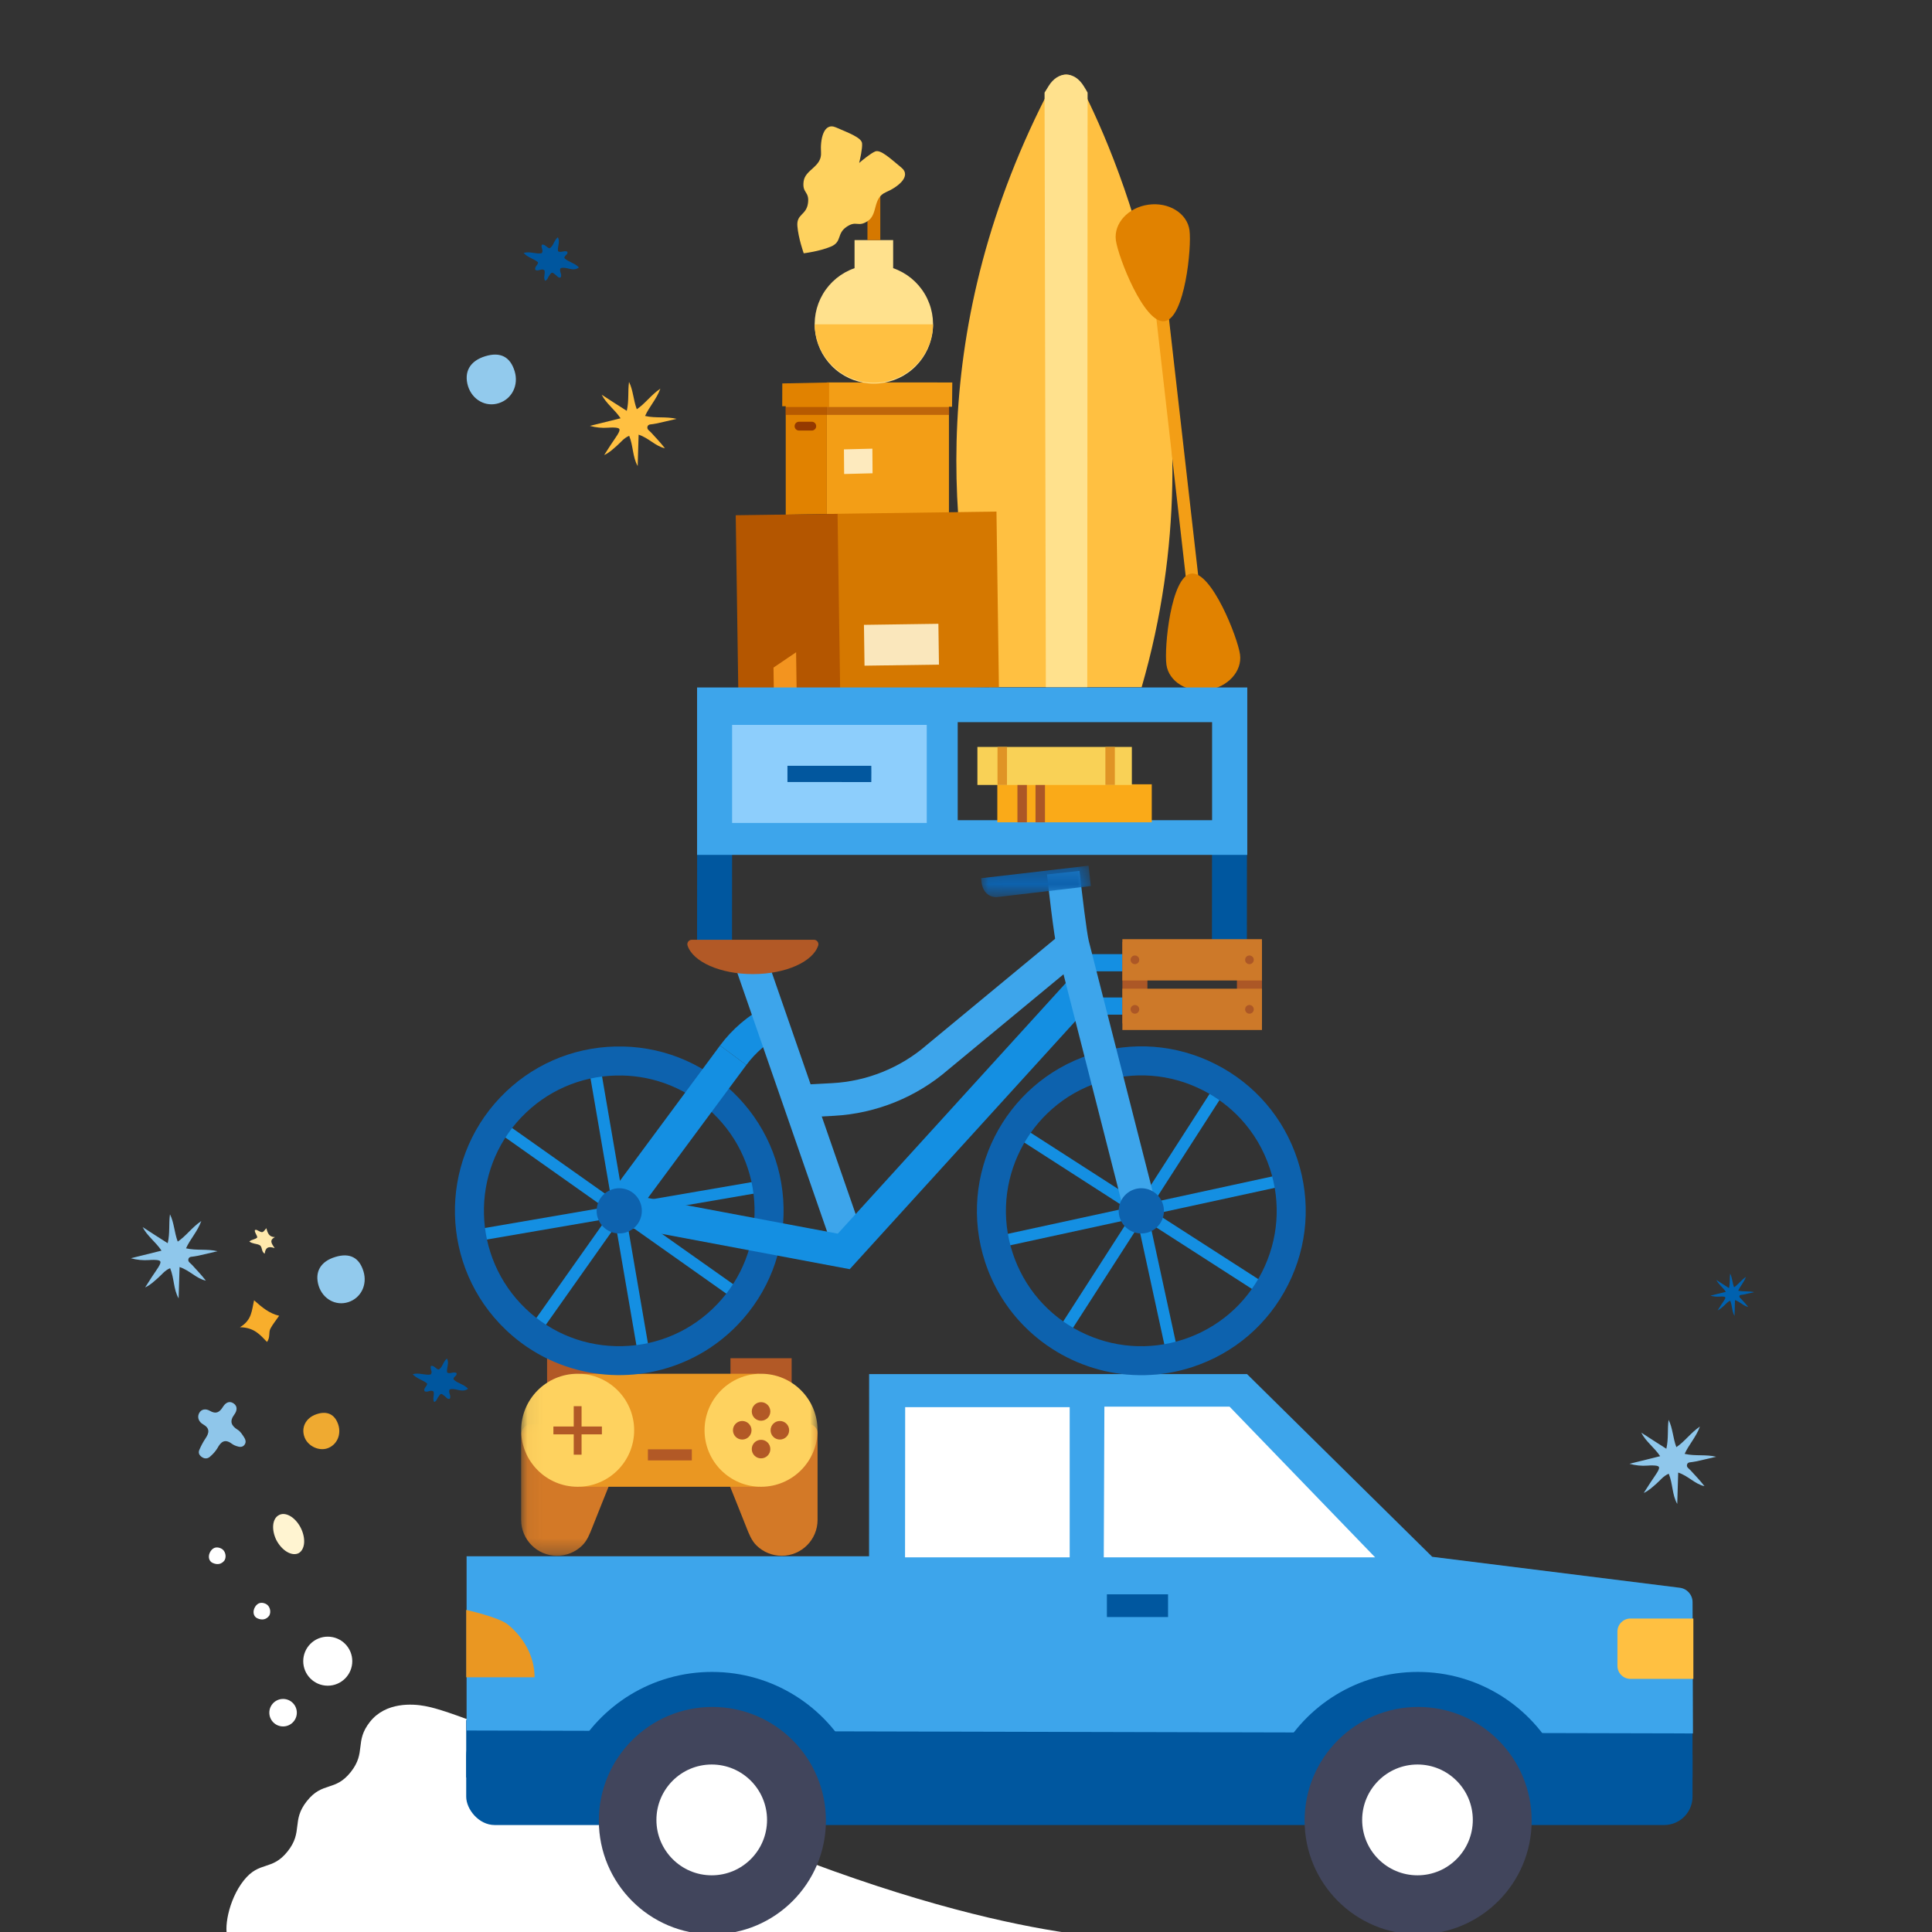 <svg width="130" height="130" viewBox="0 0 130 130" fill="none" xmlns="http://www.w3.org/2000/svg">
<rect x="0" y="0" width="130" height="130" fill="#333333" stroke="none"/>
<g clip-path="url(#clip0_115_873)">
<path fill-rule="evenodd" clip-rule="evenodd" d="M76.673 130.454H15.364C15.029 129.899 15.345 127.861 16.406 126.526C17.468 125.191 18.291 125.911 19.353 124.576C20.414 123.242 19.591 122.523 20.652 121.188C21.715 119.854 22.538 120.573 23.6 119.238C24.661 117.904 23.838 117.185 24.9 115.851C25.96 114.516 27.767 114.638 28.602 114.797C29.437 114.957 31.663 115.436 47.805 122.611C66.973 130.935 76.673 130.454 76.673 130.454Z" fill="white"/>
<path fill-rule="evenodd" clip-rule="evenodd" d="M23.704 111.777C23.704 110.866 22.965 110.127 22.054 110.127C21.143 110.127 20.404 110.866 20.404 111.777C20.404 112.688 21.143 113.427 22.054 113.427C22.965 113.427 23.704 112.688 23.704 111.777Z" fill="white"/>
<path fill-rule="evenodd" clip-rule="evenodd" d="M19.973 115.243C19.973 114.732 19.559 114.318 19.048 114.318C18.537 114.318 18.122 114.732 18.122 115.243C18.122 115.754 18.537 116.168 19.048 116.168C19.559 116.168 19.973 115.754 19.973 115.243Z" fill="white"/>
<path fill-rule="evenodd" clip-rule="evenodd" d="M55.637 34.598L63.852 34.599L63.852 27.369L64.061 27.369L64.078 25.735L55.637 25.734L55.637 34.598Z" fill="#F39E16"/>
<g opacity="0.9">
<path fill-rule="evenodd" clip-rule="evenodd" d="M58.7 30.19L56.787 30.238L56.8 31.895L58.713 31.846L58.7 30.19Z" fill="#FEF3D0"/>
</g>
<path fill-rule="evenodd" clip-rule="evenodd" d="M55.789 25.737L55.789 27.387L55.636 27.387L55.636 34.586L52.871 34.634L52.87 27.334L52.634 27.334L52.639 25.8L55.789 25.737Z" fill="#E18200"/>
<path d="M53.468 28.675C53.468 28.51 53.601 28.377 53.765 28.377L54.621 28.377C54.786 28.377 54.919 28.51 54.919 28.675C54.919 28.839 54.786 28.972 54.621 28.972L53.765 28.972C53.601 28.972 53.468 28.839 53.468 28.675Z" fill="#943900"/>
<rect opacity="0.9" x="52.853" y="27.387" width="11.032" height="0.531" fill="#943900" fill-opacity="0.6"/>
<g clip-path="url(#clip1_115_873)">
<path d="M66.55 46.243C63.725 36.545 62.286 21.885 70.74 5.789C71.283 4.755 72.211 4.762 72.744 5.807C75.452 11.108 82.308 27.275 76.818 46.243H66.55Z" fill="#FFC041"/>
<path d="M70.372 46.243L70.286 6.231C70.376 6.084 70.474 5.935 70.559 5.789C71.199 4.755 72.297 4.762 72.93 5.807C73.011 5.941 73.103 6.079 73.182 6.231L73.16 46.243H70.372Z" fill="#FFE18D"/>
</g>
<path fill-rule="evenodd" clip-rule="evenodd" d="M56.47 46.401L67.215 46.251L67.05 34.422L56.305 34.572L56.47 46.401Z" fill="#D57800"/>
<g opacity="0.9">
<path fill-rule="evenodd" clip-rule="evenodd" d="M63.142 41.974L58.133 42.045L58.172 44.792L63.181 44.721L63.142 41.974Z" fill="#FEF3D0"/>
</g>
<path fill-rule="evenodd" clip-rule="evenodd" d="M56.357 34.575L56.532 46.406L49.679 46.502L49.505 34.67L56.357 34.575Z" fill="#B45600"/>
<path fill-rule="evenodd" clip-rule="evenodd" d="M53.568 43.889L52.047 44.92L52.068 46.439L53.603 46.418L53.568 43.889Z" fill="#F3941F"/>
<path d="M15.11 104.99C14.902 105.268 14.616 105.303 14.311 105.167C14.03 105.042 13.977 104.679 14.168 104.383C14.348 104.107 14.599 104.064 14.878 104.193C15.157 104.322 15.261 104.726 15.11 104.99Z" fill="white"/>
<path d="M18.115 108.716C17.907 108.994 17.621 109.029 17.316 108.893C17.035 108.768 16.982 108.405 17.173 108.109C17.353 107.833 17.604 107.79 17.883 107.919C18.162 108.048 18.266 108.452 18.115 108.716Z" fill="white"/>
<path d="M60.098 18.045V16.154H57.501V18.045C56.61 18.353 55.857 18.967 55.375 19.779C54.894 20.591 54.715 21.547 54.871 22.479C55.026 23.41 55.507 24.256 56.226 24.866C56.945 25.476 57.857 25.811 58.799 25.811C59.742 25.811 60.654 25.476 61.373 24.866C62.092 24.256 62.572 23.41 62.728 22.479C62.884 21.547 62.705 20.591 62.224 19.779C61.742 18.967 60.989 18.353 60.098 18.045Z" fill="#FFE18D"/>
<path d="M54.817 21.822C54.834 22.87 55.261 23.869 56.006 24.604C56.751 25.34 57.755 25.752 58.8 25.752C59.846 25.752 60.85 25.34 61.595 24.604C62.34 23.869 62.767 22.87 62.783 21.822" fill="#FFC041"/>
<path d="M58.369 16.154C58.369 16.154 58.369 11.923 58.369 11.82C58.591 11.811 59.233 11.82 59.233 11.82V16.155L58.369 16.154Z" fill="#D57800"/>
<path d="M59.616 12.93C60.377 12.609 61.372 11.866 60.648 11.274C59.924 10.681 59.259 10.043 58.892 10.19C58.582 10.316 57.982 10.817 57.812 10.964C57.864 10.745 58.04 9.986 58.007 9.648C57.973 9.257 57.102 8.945 56.251 8.573C55.401 8.2 55.186 9.419 55.245 10.245C55.316 11.237 54.184 11.386 54.074 12.206C53.964 13.026 54.477 12.855 54.367 13.672C54.257 14.49 53.586 14.388 53.654 15.213C53.721 16.038 54.081 17.044 54.081 17.044C54.081 17.044 55.127 16.92 55.903 16.596C56.678 16.273 56.28 15.731 56.963 15.264C57.646 14.797 57.723 15.33 58.405 14.862C59.087 14.394 58.705 13.316 59.62 12.93" fill="#FED25F"/>
<rect x="78.431" y="19.469" width="21.754" height="0.841" transform="rotate(83.499 78.431 19.469)" fill="#F39E16"/>
<path d="M75.085 16.171C74.929 15.034 75.911 13.96 77.279 13.772C78.647 13.584 79.882 14.353 80.038 15.49C80.195 16.627 79.725 21.426 78.357 21.614C76.989 21.802 75.242 17.308 75.085 16.171Z" fill="#E18200"/>
<path d="M83.437 44.029C83.597 45.166 82.617 46.243 81.25 46.434C79.883 46.626 78.645 45.86 78.486 44.724C78.327 43.587 78.784 38.787 80.151 38.595C81.518 38.403 83.278 42.893 83.437 44.029Z" fill="#E18200"/>
<path d="M115.49 86.126C115.63 86.217 115.771 86.308 115.911 86.399C116.045 86.485 116.179 86.571 116.341 86.673C116.422 86.325 116.372 86.008 116.417 85.693C116.559 85.978 116.562 86.301 116.681 86.619C116.972 86.424 117.16 86.138 117.48 85.92C117.348 86.283 117.104 86.53 116.962 86.847C117.326 86.93 117.677 86.858 118.032 86.945C117.812 86.996 117.592 87.047 117.373 87.097C117.331 87.107 117.287 87.11 117.245 87.12C117.174 87.136 117.076 87.118 117.046 87.199C117.009 87.3 117.111 87.347 117.165 87.407C117.323 87.582 117.486 87.751 117.635 87.942C117.308 87.872 117.092 87.595 116.743 87.481L116.711 88.544C116.534 88.235 116.563 87.864 116.423 87.521C116.242 87.592 116.134 87.746 116 87.862C115.871 87.972 115.75 88.092 115.575 88.173C115.652 88.053 115.728 87.933 115.806 87.812C115.877 87.704 115.954 87.6 116.022 87.49C116.148 87.285 116.121 87.243 115.871 87.239C115.817 87.238 115.763 87.241 115.709 87.245C115.501 87.26 115.292 87.24 115.091 87.183L116.131 86.925C115.933 86.628 115.647 86.435 115.49 86.126Z" fill="#0061AF"/>
<path fill-rule="evenodd" clip-rule="evenodd" d="M83.899 63.451C83.899 63.451 83.904 56.645 83.905 56.481C83.301 56.467 81.555 56.481 81.555 56.481L81.549 63.451H83.899Z" fill="#00579F"/>
<path fill-rule="evenodd" clip-rule="evenodd" d="M49.255 63.451C49.255 63.451 49.259 56.645 49.261 56.481C48.656 56.467 46.909 56.481 46.909 56.481L46.904 63.451H49.255Z" fill="#00579F"/>
<path fill-rule="evenodd" clip-rule="evenodd" d="M64.442 55.19H81.559V48.592H64.442V55.19ZM46.905 57.524H83.927V46.258H46.905V57.524Z" fill="#3DA5EB"/>
<path fill-rule="evenodd" clip-rule="evenodd" d="M49.261 55.374H62.359V48.777H49.261V55.374Z" fill="#8DCEFC"/>
<path fill-rule="evenodd" clip-rule="evenodd" d="M52.986 52.621C52.986 52.621 58.495 52.623 58.628 52.623C58.639 52.342 58.628 51.53 58.628 51.53L52.986 51.527L52.986 52.621Z" fill="#02579E"/>
<path fill-rule="evenodd" clip-rule="evenodd" d="M77.5 52.774V55.332L67.107 55.332V52.773L77.5 52.774Z" fill="#FAAA18"/>
<path fill-rule="evenodd" clip-rule="evenodd" d="M68.461 55.331L68.461 52.774H69.097V55.331H68.461Z" fill="#AC5726"/>
<path fill-rule="evenodd" clip-rule="evenodd" d="M69.677 55.331L69.678 52.774H70.314V55.331H69.677Z" fill="#AC5726"/>
<path fill-rule="evenodd" clip-rule="evenodd" d="M76.16 50.261V52.819L65.767 52.819V50.26L76.16 50.261Z" fill="#F9D156"/>
<path fill-rule="evenodd" clip-rule="evenodd" d="M67.12 52.817L67.121 50.261H67.757V52.817H67.12Z" fill="#E09425"/>
<path fill-rule="evenodd" clip-rule="evenodd" d="M74.379 52.817L74.379 50.261H75.015V52.817H74.379Z" fill="#E09425"/>
<rect x="31.37" y="116.234" width="82.516" height="6.568" rx="1.909" fill="#00579F"/>
<rect x="31.37" y="115.729" width="82.516" height="3.873" fill="#00579F"/>
<path fill-rule="evenodd" clip-rule="evenodd" d="M96.372 104.753L83.911 92.46L58.482 92.46L58.477 104.718H31.396V116.442L113.915 116.639L113.889 107.804C113.887 107.312 113.52 106.897 113.031 106.836L96.372 104.753Z" fill="#3DA5EB"/>
<path fill-rule="evenodd" clip-rule="evenodd" d="M104.793 118.225C103.05 114.827 99.497 112.5 95.4 112.5C91.374 112.5 87.876 114.743 86.1 118.04" fill="#00579F"/>
<path fill-rule="evenodd" clip-rule="evenodd" d="M57.304 118.225C55.561 114.827 52.008 112.5 47.911 112.5C43.885 112.5 40.387 114.743 38.612 118.04" fill="#00579F"/>
<path fill-rule="evenodd" clip-rule="evenodd" d="M74.481 108.807H78.596V107.279H74.481V108.807Z" fill="#00579F"/>
<path fill-rule="evenodd" clip-rule="evenodd" d="M92.528 104.789H74.27L74.312 94.649H82.733L92.528 104.789Z" fill="white"/>
<path fill-rule="evenodd" clip-rule="evenodd" d="M60.898 104.789L60.907 94.685H71.977V104.789H60.898Z" fill="white"/>
<path fill-rule="evenodd" clip-rule="evenodd" d="M87.784 122.506C87.784 126.73 91.204 130.157 95.424 130.157C99.641 130.157 103.062 126.73 103.062 122.506C103.062 118.281 99.641 114.857 95.424 114.857C91.204 114.857 87.784 118.281 87.784 122.506Z" fill="#41455C"/>
<path fill-rule="evenodd" clip-rule="evenodd" d="M91.657 122.459C91.657 124.517 93.324 126.186 95.38 126.186C97.433 126.186 99.102 124.517 99.102 122.459C99.102 120.4 97.433 118.73 95.38 118.73C93.324 118.73 91.657 120.4 91.657 122.459Z" fill="white"/>
<path fill-rule="evenodd" clip-rule="evenodd" d="M40.295 122.506C40.295 126.73 43.715 130.157 47.936 130.157C52.153 130.157 55.574 126.73 55.574 122.506C55.574 118.281 52.153 114.857 47.936 114.857C43.715 114.857 40.295 118.281 40.295 122.506Z" fill="#41455C"/>
<path fill-rule="evenodd" clip-rule="evenodd" d="M44.169 122.459C44.169 124.517 45.835 126.186 47.891 126.186C49.944 126.186 51.613 124.517 51.613 122.459C51.613 120.4 49.944 118.73 47.891 118.73C45.835 118.73 44.169 120.4 44.169 122.459Z" fill="white"/>
<path fill-rule="evenodd" clip-rule="evenodd" d="M113.943 112.969H109.709C109.227 112.969 108.834 112.575 108.834 112.095V109.781C108.834 109.3 109.227 108.907 109.709 108.907H113.943" fill="#FFC041"/>
<path fill-rule="evenodd" clip-rule="evenodd" d="M35.971 112.86C35.971 111.426 35.213 110.145 34.154 109.298C33.548 108.814 31.37 108.327 31.37 108.327V112.86H35.971Z" fill="#EA9722"/>
<path fill-rule="evenodd" clip-rule="evenodd" d="M36.811 93.355H40.926V91.392H36.811V93.355Z" fill="#B25926"/>
<path fill-rule="evenodd" clip-rule="evenodd" d="M49.152 93.355H53.268V91.392H49.152V93.355Z" fill="#B25926"/>
<mask id="mask0_115_873" style="mask-type:alpha" maskUnits="userSpaceOnUse" x="35" y="95" width="8" height="10">
<path fill-rule="evenodd" clip-rule="evenodd" d="M35.067 95.834H42.671V104.685H35.067V95.834Z" fill="white"/>
</mask>
<g mask="url(#mask0_115_873)">
<path fill-rule="evenodd" clip-rule="evenodd" d="M37.481 104.685C36.148 104.685 35.067 103.604 35.067 102.27V96.535C35.067 96.148 35.381 95.834 35.768 95.834H42.671C42.344 96.628 42.017 97.423 41.69 98.217C41.281 99.212 40.87 100.23 40.468 101.237C40.263 101.752 40.058 102.267 39.853 102.782C39.681 103.215 39.512 103.662 39.172 103.995C38.723 104.434 38.11 104.685 37.481 104.685Z" fill="#D37927"/>
</g>
<path fill-rule="evenodd" clip-rule="evenodd" d="M52.597 104.685C53.931 104.685 55.012 103.604 55.012 102.27V96.426C55.012 96.099 54.747 95.834 54.42 95.834H47.408C47.735 96.628 48.062 97.423 48.389 98.217C48.798 99.212 49.209 100.23 49.611 101.237C49.816 101.752 50.021 102.267 50.226 102.782C50.398 103.215 50.567 103.662 50.907 103.995C51.356 104.434 51.969 104.685 52.597 104.685Z" fill="#D37927"/>
<mask id="mask1_115_873" style="mask-type:alpha" maskUnits="userSpaceOnUse" x="35" y="91" width="21" height="14">
<path fill-rule="evenodd" clip-rule="evenodd" d="M35.068 104.685H55.013V91.392H35.068V104.685Z" fill="white"/>
</mask>
<g mask="url(#mask1_115_873)">
<path fill-rule="evenodd" clip-rule="evenodd" d="M39.081 100.041H51.068V92.437H39.081V100.041Z" fill="#EA9722"/>
<path fill-rule="evenodd" clip-rule="evenodd" d="M42.671 96.239C42.671 98.339 40.969 100.041 38.869 100.041C36.769 100.041 35.067 98.339 35.067 96.239C35.067 94.139 36.769 92.437 38.869 92.437C40.969 92.437 42.671 94.139 42.671 96.239Z" fill="#FED25F"/>
<path fill-rule="evenodd" clip-rule="evenodd" d="M55.012 96.239C55.012 98.339 53.31 100.041 51.21 100.041C49.11 100.041 47.408 98.339 47.408 96.239C47.408 94.139 49.11 92.437 51.21 92.437C53.31 92.437 55.012 94.139 55.012 96.239Z" fill="#FED25F"/>
<path fill-rule="evenodd" clip-rule="evenodd" d="M38.605 97.882H39.132V94.619H38.605V97.882Z" fill="#B25926"/>
<path fill-rule="evenodd" clip-rule="evenodd" d="M37.237 96.514H40.5V95.987H37.237V96.514Z" fill="#B25926"/>
<path fill-rule="evenodd" clip-rule="evenodd" d="M51.834 94.973C51.834 95.318 51.555 95.598 51.21 95.598C50.865 95.598 50.585 95.318 50.585 94.973C50.585 94.628 50.865 94.348 51.21 94.348C51.555 94.348 51.834 94.628 51.834 94.973Z" fill="#B25926"/>
<path fill-rule="evenodd" clip-rule="evenodd" d="M51.834 97.505C51.834 97.85 51.555 98.13 51.21 98.13C50.865 98.13 50.585 97.85 50.585 97.505C50.585 97.16 50.865 96.881 51.21 96.881C51.555 96.881 51.834 97.16 51.834 97.505Z" fill="#B25926"/>
<path fill-rule="evenodd" clip-rule="evenodd" d="M52.476 96.864C52.131 96.864 51.851 96.584 51.851 96.239C51.851 95.894 52.131 95.615 52.476 95.615C52.821 95.615 53.1 95.894 53.1 96.239C53.1 96.584 52.821 96.864 52.476 96.864Z" fill="#B25926"/>
<path fill-rule="evenodd" clip-rule="evenodd" d="M49.944 96.864C49.599 96.864 49.319 96.584 49.319 96.239C49.319 95.894 49.599 95.615 49.944 95.615C50.289 95.615 50.568 95.894 50.568 96.239C50.568 96.584 50.289 96.864 49.944 96.864Z" fill="#B25926"/>
<path fill-rule="evenodd" clip-rule="evenodd" d="M43.597 98.267H46.552V97.522H43.597V98.267Z" fill="#B25926"/>
</g>
<path fill-rule="evenodd" clip-rule="evenodd" d="M48.45 70.351C49.263 69.252 50.333 68.336 51.543 67.701L52.566 69.65C51.647 70.132 50.836 70.827 50.219 71.661L48.45 70.351Z" fill="#148FE2"/>
<path fill-rule="evenodd" clip-rule="evenodd" d="M47.486 73.239L35.846 89.71L47.486 73.239Z" fill="#3F98D3"/>
<path fill-rule="evenodd" clip-rule="evenodd" d="M36.167 89.937L35.525 89.483L47.164 73.012L47.807 73.465L36.167 89.937Z" fill="#148FE2"/>
<path fill-rule="evenodd" clip-rule="evenodd" d="M49.902 87.294L33.43 75.654L49.902 87.294Z" fill="#3F98D3"/>
<path fill-rule="evenodd" clip-rule="evenodd" d="M49.675 87.615L33.204 75.975L33.657 75.334L50.128 86.973L49.675 87.615Z" fill="#148FE2"/>
<path fill-rule="evenodd" clip-rule="evenodd" d="M51.605 79.766L31.727 83.183L51.605 79.766Z" fill="#3F98D3"/>
<path fill-rule="evenodd" clip-rule="evenodd" d="M31.794 83.57L31.661 82.795L51.538 79.378L51.671 80.153L31.794 83.57Z" fill="#148FE2"/>
<path fill-rule="evenodd" clip-rule="evenodd" d="M43.374 91.413L39.958 71.535L43.374 91.413Z" fill="#3F98D3"/>
<path fill-rule="evenodd" clip-rule="evenodd" d="M42.987 91.479L39.57 71.602L40.345 71.469L43.762 91.346L42.987 91.479Z" fill="#148FE2"/>
<path fill-rule="evenodd" clip-rule="evenodd" d="M47.959 74.891C49.718 76.572 50.717 78.837 50.771 81.269C50.826 83.702 49.93 86.01 48.249 87.768C46.568 89.526 44.303 90.525 41.87 90.58C39.439 90.635 37.13 89.739 35.372 88.058C31.741 84.588 31.611 78.811 35.082 75.18C36.763 73.422 39.028 72.423 41.461 72.369C42.553 72.344 43.62 72.511 44.624 72.855C45.855 73.277 46.99 73.964 47.959 74.891ZM49.661 89.117C51.702 86.982 52.79 84.179 52.724 81.225C52.657 78.272 51.444 75.521 49.309 73.479C47.173 71.438 44.37 70.35 41.417 70.417C38.463 70.483 35.712 71.696 33.671 73.831C29.456 78.24 29.614 85.255 34.023 89.469C35.215 90.609 36.598 91.429 38.065 91.932C42.021 93.287 46.586 92.333 49.661 89.117Z" fill="#0D62AE"/>
<path fill-rule="evenodd" clip-rule="evenodd" d="M56.098 84.154L49.236 64.379L51.322 63.677L58.185 83.452L56.098 84.154Z" fill="#3DA5EB"/>
<path fill-rule="evenodd" clip-rule="evenodd" d="M50.219 71.661L43.596 80.609L56.375 83.01L72.111 65.71L73.74 67.191L57.176 85.4L42.482 82.639C41.886 82.527 41.398 82.123 41.177 81.559C40.955 80.994 41.038 80.366 41.399 79.878L48.45 70.351L50.219 71.661Z" fill="#148FE2"/>
<path fill-rule="evenodd" clip-rule="evenodd" d="M54.124 75.187L54.006 72.989L56.002 72.882C58.336 72.758 60.593 71.846 62.358 70.314L62.378 70.297L71.498 62.754L72.9 64.451L63.791 71.985C61.659 73.831 58.935 74.93 56.12 75.08L54.124 75.187Z" fill="#3DA5EB"/>
<path fill-rule="evenodd" clip-rule="evenodd" d="M82.251 72.993L71.34 89.956L82.251 72.993Z" fill="#3F98D3"/>
<path fill-rule="evenodd" clip-rule="evenodd" d="M71.671 90.168L71.01 89.743L81.92 72.78L82.581 73.206L71.671 90.168Z" fill="#148FE2"/>
<path fill-rule="evenodd" clip-rule="evenodd" d="M85.277 86.93L68.314 76.019L85.277 86.93Z" fill="#3F98D3"/>
<path fill-rule="evenodd" clip-rule="evenodd" d="M85.064 87.26L68.101 76.35L68.527 75.689L85.49 86.599L85.064 87.26Z" fill="#148FE2"/>
<path fill-rule="evenodd" clip-rule="evenodd" d="M86.65 79.335L66.94 83.614L86.65 79.335Z" fill="#3F98D3"/>
<path fill-rule="evenodd" clip-rule="evenodd" d="M67.024 83.999L66.857 83.23L86.566 78.951L86.733 79.719L67.024 83.999Z" fill="#148FE2"/>
<path fill-rule="evenodd" clip-rule="evenodd" d="M78.935 91.329L74.656 71.62L78.935 91.329Z" fill="#3F98D3"/>
<path fill-rule="evenodd" clip-rule="evenodd" d="M78.551 91.412L74.271 71.703L75.04 71.537L79.319 91.246L78.551 91.412Z" fill="#148FE2"/>
<path fill-rule="evenodd" clip-rule="evenodd" d="M85.448 78.631C86.207 80.943 86.02 83.411 84.923 85.583C83.825 87.754 81.947 89.367 79.636 90.126C77.325 90.885 74.856 90.698 72.685 89.601C70.514 88.503 68.9 86.625 68.141 84.313C66.574 79.542 69.182 74.385 73.954 72.819C76.265 72.06 78.734 72.247 80.905 73.344C81.88 73.837 82.743 74.488 83.466 75.264C84.353 76.216 85.03 77.358 85.448 78.631ZM80.245 91.981C83.052 91.059 85.332 89.1 86.665 86.463C87.998 83.827 88.225 80.829 87.303 78.022C86.382 75.215 84.422 72.935 81.786 71.602C79.15 70.269 76.152 70.042 73.344 70.964C67.55 72.866 64.384 79.128 66.286 84.923C66.801 86.49 67.634 87.865 68.691 88.999C71.542 92.059 76.018 93.369 80.245 91.981Z" fill="#0D62AE"/>
<path fill-rule="evenodd" clip-rule="evenodd" d="M76.535 67.118V67.688V67.704V68.274H74.018V67.704V67.688V67.118H76.535Z" fill="#148FE2"/>
<path fill-rule="evenodd" clip-rule="evenodd" d="M75.77 64.202V64.772V64.788V65.358H73.151V64.788V64.772V64.202H75.77Z" fill="#148FE2"/>
<path fill-rule="evenodd" clip-rule="evenodd" d="M75.73 81.898L71.132 63.875C70.915 63.022 70.525 59.532 70.449 58.84L72.637 58.6C72.806 60.141 73.127 62.788 73.265 63.33L77.863 81.354L75.73 81.898Z" fill="#3DA5EB"/>
<path fill-rule="evenodd" clip-rule="evenodd" d="M54.767 63.235C54.968 63.235 55.117 63.431 55.054 63.623C54.699 64.714 52.866 65.545 50.659 65.545C48.453 65.545 46.62 64.714 46.264 63.623C46.202 63.431 46.35 63.235 46.552 63.235H54.767Z" fill="#B25926"/>
<mask id="mask2_115_873" style="mask-type:alpha" maskUnits="userSpaceOnUse" x="66" y="58" width="8" height="3">
<path fill-rule="evenodd" clip-rule="evenodd" d="M73.399 58.25H66.022V60.366H73.399V58.25Z" fill="white"/>
</mask>
<g mask="url(#mask2_115_873)">
<path fill-rule="evenodd" clip-rule="evenodd" d="M66.022 59.092C66.054 60.476 67.085 60.363 67.085 60.363L73.399 59.621L73.249 58.25C73.249 58.25 67.022 58.982 66.022 59.092Z" fill="#0D62AE"/>
</g>
<path fill-rule="evenodd" clip-rule="evenodd" d="M43.188 81.475C43.188 82.315 42.507 82.996 41.667 82.996C40.827 82.996 40.146 82.315 40.146 81.475C40.146 80.635 40.827 79.954 41.667 79.954C42.507 79.954 43.188 80.635 43.188 81.475Z" fill="#0D62AE"/>
<path fill-rule="evenodd" clip-rule="evenodd" d="M78.178 82.113C77.825 82.876 76.922 83.209 76.159 82.856C75.396 82.504 75.064 81.6 75.416 80.838C75.768 80.075 76.672 79.742 77.435 80.095C78.197 80.447 78.53 81.351 78.178 82.113Z" fill="#0D62AE"/>
<path fill-rule="evenodd" clip-rule="evenodd" d="M84.914 68.861H83.23V63.384H84.914V68.861Z" fill="#AC5726"/>
<path fill-rule="evenodd" clip-rule="evenodd" d="M77.207 68.862H75.523V63.384H77.207V68.862Z" fill="#AC5726"/>
<path fill-rule="evenodd" clip-rule="evenodd" d="M84.913 65.974H75.522V63.195H84.913V65.974Z" fill="#CD7929"/>
<path fill-rule="evenodd" clip-rule="evenodd" d="M84.914 69.306H75.523V66.527H84.914V69.306Z" fill="#CD7929"/>
<path fill-rule="evenodd" clip-rule="evenodd" d="M84.364 64.584C84.364 64.423 84.233 64.292 84.072 64.292C83.911 64.292 83.78 64.423 83.78 64.584C83.78 64.746 83.911 64.876 84.072 64.876C84.233 64.876 84.364 64.746 84.364 64.584Z" fill="#AC5726"/>
<path fill-rule="evenodd" clip-rule="evenodd" d="M76.658 64.584C76.658 64.423 76.527 64.292 76.365 64.292C76.204 64.292 76.073 64.423 76.073 64.584C76.073 64.746 76.204 64.876 76.365 64.876C76.527 64.876 76.658 64.746 76.658 64.584Z" fill="#AC5726"/>
<path fill-rule="evenodd" clip-rule="evenodd" d="M84.364 67.916C84.364 67.755 84.233 67.624 84.072 67.624C83.911 67.624 83.78 67.755 83.78 67.916C83.78 68.078 83.911 68.209 84.072 68.209C84.233 68.209 84.364 68.078 84.364 67.916Z" fill="#AC5726"/>
<path fill-rule="evenodd" clip-rule="evenodd" d="M76.658 67.916C76.658 67.755 76.527 67.624 76.365 67.624C76.204 67.624 76.073 67.755 76.073 67.916C76.073 68.078 76.204 68.209 76.365 68.209C76.527 68.209 76.658 68.078 76.658 67.916Z" fill="#AC5726"/>
<path d="M22.561 84.578C23.532 84.281 24.177 84.613 24.46 85.556C24.73 86.448 24.289 87.34 23.442 87.616C22.595 87.892 21.724 87.411 21.441 86.52C21.159 85.588 21.565 84.881 22.561 84.578Z" fill="#92CAED"/>
<path d="M32.656 23.969C33.666 23.66 34.336 24.005 34.631 24.985C34.911 25.912 34.453 26.84 33.572 27.126C32.692 27.413 31.787 26.913 31.492 25.987C31.2 25.018 31.622 24.283 32.656 23.969Z" fill="#92CAED"/>
<path d="M17.312 83.266C17.288 83.081 17.127 82.948 17.148 82.773C17.227 82.725 17.28 82.765 17.331 82.791C17.669 82.966 17.669 82.966 17.92 82.642C18.007 82.936 18.078 83.237 18.501 83.243C18.082 83.46 18.295 83.692 18.482 83.987C18.053 83.823 17.851 83.965 17.813 84.356C17.554 84.216 17.685 83.874 17.441 83.766C17.238 83.678 17 83.699 16.78 83.542C16.925 83.392 17.15 83.421 17.312 83.266Z" fill="#FFE8AC"/>
<path d="M16.144 89.307C16.954 88.825 16.939 88.178 17.095 87.493C17.637 87.974 18.121 88.38 18.783 88.534C18.556 88.864 18.348 89.116 18.197 89.398C18.061 89.654 18.198 89.991 17.967 90.298C17.519 89.837 17.114 89.318 16.144 89.307Z" fill="#F8AE2C"/>
<path d="M21.29 95.161C22.011 94.916 22.523 95.159 22.756 95.846C22.989 96.533 22.664 97.242 22.02 97.458C21.442 97.651 20.72 97.301 20.496 96.719C20.241 96.057 20.572 95.404 21.29 95.161Z" fill="#EFAA31"/>
<path d="M30.261 94.121C30.114 94.157 30.048 94.047 29.959 93.972C29.666 93.723 29.666 93.726 29.45 94.063C29.389 94.156 29.374 94.289 29.21 94.335C29.09 94.111 29.237 93.869 29.176 93.641C28.983 93.465 28.757 93.74 28.559 93.602C28.49 93.395 28.726 93.304 28.745 93.1C28.483 92.858 28.077 92.8 27.77 92.467C28.215 92.341 28.598 92.562 28.983 92.484C29.143 92.305 28.907 92.109 29 91.909C29.227 91.872 29.322 92.114 29.517 92.155C29.792 92.001 29.794 91.639 30.077 91.412C30.245 91.732 30.036 92.032 30.086 92.348C30.263 92.481 30.487 92.279 30.712 92.381C30.798 92.581 30.48 92.627 30.519 92.819C30.782 93.085 31.2 93.13 31.495 93.444C31.079 93.76 30.652 93.356 30.257 93.493C30.136 93.704 30.393 93.913 30.261 94.121Z" fill="#00569E"/>
<path d="M37.722 18.674C37.576 18.71 37.509 18.601 37.421 18.526C37.128 18.276 37.127 18.28 36.911 18.616C36.851 18.71 36.836 18.843 36.672 18.888C36.551 18.664 36.699 18.423 36.637 18.194C36.445 18.018 36.219 18.294 36.02 18.156C35.952 17.948 36.187 17.857 36.206 17.653C35.945 17.411 35.539 17.354 35.232 17.02C35.677 16.894 36.06 17.115 36.445 17.038C36.605 16.858 36.368 16.663 36.462 16.462C36.688 16.425 36.783 16.667 36.979 16.708C37.253 16.554 37.256 16.192 37.538 15.965C37.707 16.285 37.498 16.585 37.547 16.902C37.725 17.034 37.948 16.832 38.173 16.935C38.259 17.134 37.942 17.18 37.981 17.372C38.244 17.638 38.662 17.684 38.956 17.997C38.54 18.314 38.114 17.909 37.719 18.046C37.598 18.257 37.855 18.466 37.722 18.674Z" fill="#00569E"/>
<path d="M20.218 102.77C20.308 102.941 20.376 103.121 20.418 103.301C20.46 103.481 20.475 103.657 20.463 103.819C20.451 103.981 20.411 104.125 20.346 104.244C20.282 104.364 20.194 104.455 20.087 104.513C19.866 104.618 19.587 104.585 19.309 104.42C19.031 104.255 18.775 103.971 18.595 103.628C18.432 103.296 18.356 102.939 18.382 102.63C18.409 102.32 18.536 102.082 18.738 101.965C18.841 101.9 18.961 101.869 19.091 101.874C19.222 101.88 19.361 101.922 19.499 101.997C19.637 102.072 19.772 102.179 19.895 102.312C20.019 102.445 20.129 102.601 20.218 102.77Z" fill="#FFF4D1"/>
<path d="M13.637 98.075C13.428 97.958 13.312 97.779 13.417 97.55C13.528 97.287 13.664 97.034 13.822 96.796C14.079 96.417 14.14 96.11 13.666 95.84C13.399 95.692 13.251 95.396 13.389 95.107C13.535 94.802 13.853 94.772 14.125 94.933C14.534 95.172 14.776 95.029 14.998 94.669C15.158 94.409 15.41 94.227 15.711 94.427C16.011 94.626 15.947 94.937 15.767 95.18C15.427 95.638 15.557 95.937 16.005 96.214C16.177 96.32 16.296 96.52 16.414 96.696C16.513 96.843 16.579 97.027 16.468 97.194C16.323 97.413 16.106 97.37 15.898 97.299C15.796 97.266 15.698 97.218 15.611 97.155C15.137 96.794 14.864 97.002 14.624 97.455C14.491 97.665 14.326 97.853 14.135 98.012C14.071 98.076 13.987 98.118 13.897 98.129C13.807 98.14 13.715 98.121 13.637 98.075Z" fill="#8FC6EA"/>
<path d="M9.597 82.567C9.875 82.748 10.154 82.928 10.433 83.109C10.698 83.28 10.965 83.451 11.285 83.653C11.445 82.962 11.347 82.332 11.437 81.708C11.719 82.273 11.724 82.914 11.959 83.545C12.537 83.157 12.91 82.591 13.545 82.159C13.284 82.879 12.799 83.368 12.518 83.997C13.24 84.163 13.936 84.02 14.64 84.192C14.204 84.294 13.769 84.395 13.333 84.495C13.249 84.513 13.164 84.52 13.079 84.539C12.938 84.571 12.744 84.535 12.684 84.697C12.611 84.896 12.813 84.991 12.921 85.109C13.235 85.455 13.557 85.791 13.852 86.171C13.205 86.032 12.775 85.483 12.083 85.256L12.019 87.366C11.669 86.751 11.726 86.016 11.448 85.334C11.089 85.477 10.876 85.781 10.608 86.011C10.353 86.231 10.114 86.469 9.766 86.628C9.918 86.39 10.069 86.152 10.224 85.913C10.364 85.699 10.517 85.492 10.652 85.274C10.902 84.867 10.849 84.784 10.353 84.775C10.246 84.773 10.139 84.779 10.032 84.787C9.619 84.817 9.204 84.776 8.806 84.665L10.868 84.153C10.476 83.562 9.909 83.179 9.597 82.567Z" fill="#8FC7EB"/>
<path d="M40.486 26.558C40.764 26.739 41.043 26.92 41.321 27.101C41.587 27.272 41.854 27.443 42.174 27.644C42.334 26.953 42.236 26.324 42.326 25.7C42.608 26.265 42.613 26.906 42.848 27.537C43.425 27.149 43.798 26.583 44.434 26.151C44.172 26.871 43.688 27.36 43.406 27.989C44.129 28.155 44.825 28.011 45.529 28.184C45.093 28.286 44.657 28.387 44.221 28.486C44.138 28.505 44.052 28.512 43.968 28.531C43.827 28.563 43.633 28.527 43.573 28.689C43.5 28.888 43.701 28.983 43.809 29.101C44.123 29.447 44.446 29.782 44.741 30.163C44.094 30.024 43.664 29.474 42.971 29.248L42.908 31.358C42.558 30.743 42.615 30.008 42.337 29.326C41.978 29.468 41.764 29.773 41.497 30.003C41.242 30.222 41.002 30.461 40.654 30.62C40.807 30.382 40.958 30.144 41.113 29.905C41.253 29.691 41.406 29.483 41.541 29.266C41.791 28.859 41.738 28.776 41.241 28.767C41.135 28.765 41.028 28.771 40.92 28.778C40.508 28.809 40.093 28.768 39.694 28.657L41.757 28.145C41.365 27.554 40.797 27.171 40.486 26.558Z" fill="#FFC041"/>
<path d="M110.436 96.397C110.714 96.578 110.993 96.759 111.272 96.939C111.537 97.11 111.804 97.281 112.124 97.483C112.284 96.792 112.186 96.163 112.276 95.538C112.558 96.104 112.563 96.745 112.798 97.375C113.376 96.988 113.749 96.421 114.384 95.989C114.122 96.709 113.638 97.199 113.356 97.827C114.079 97.993 114.775 97.85 115.479 98.022C115.043 98.124 114.608 98.225 114.172 98.325C114.088 98.343 114.002 98.35 113.918 98.369C113.777 98.402 113.583 98.366 113.523 98.527C113.45 98.727 113.652 98.821 113.759 98.94C114.074 99.285 114.396 99.621 114.691 100.001C114.044 99.862 113.614 99.313 112.922 99.086L112.858 101.196C112.508 100.582 112.565 99.847 112.287 99.165C111.928 99.307 111.714 99.611 111.447 99.841C111.192 100.061 110.952 100.299 110.604 100.458C110.757 100.22 110.908 99.982 111.063 99.744C111.203 99.529 111.356 99.322 111.491 99.105C111.741 98.697 111.688 98.615 111.192 98.606C111.085 98.603 110.978 98.609 110.871 98.617C110.458 98.648 110.043 98.607 109.645 98.496L111.707 97.983C111.315 97.393 110.747 97.01 110.436 96.397Z" fill="#8FC7EB"/>
</g>
<defs>
<clipPath id="clip0_115_873">
<rect width="130" height="130" fill="white"/>
</clipPath>
<clipPath id="clip1_115_873">
<rect width="14.543" height="41.225" fill="white" transform="translate(64.346 5.018)"/>
</clipPath>
</defs>
</svg>
